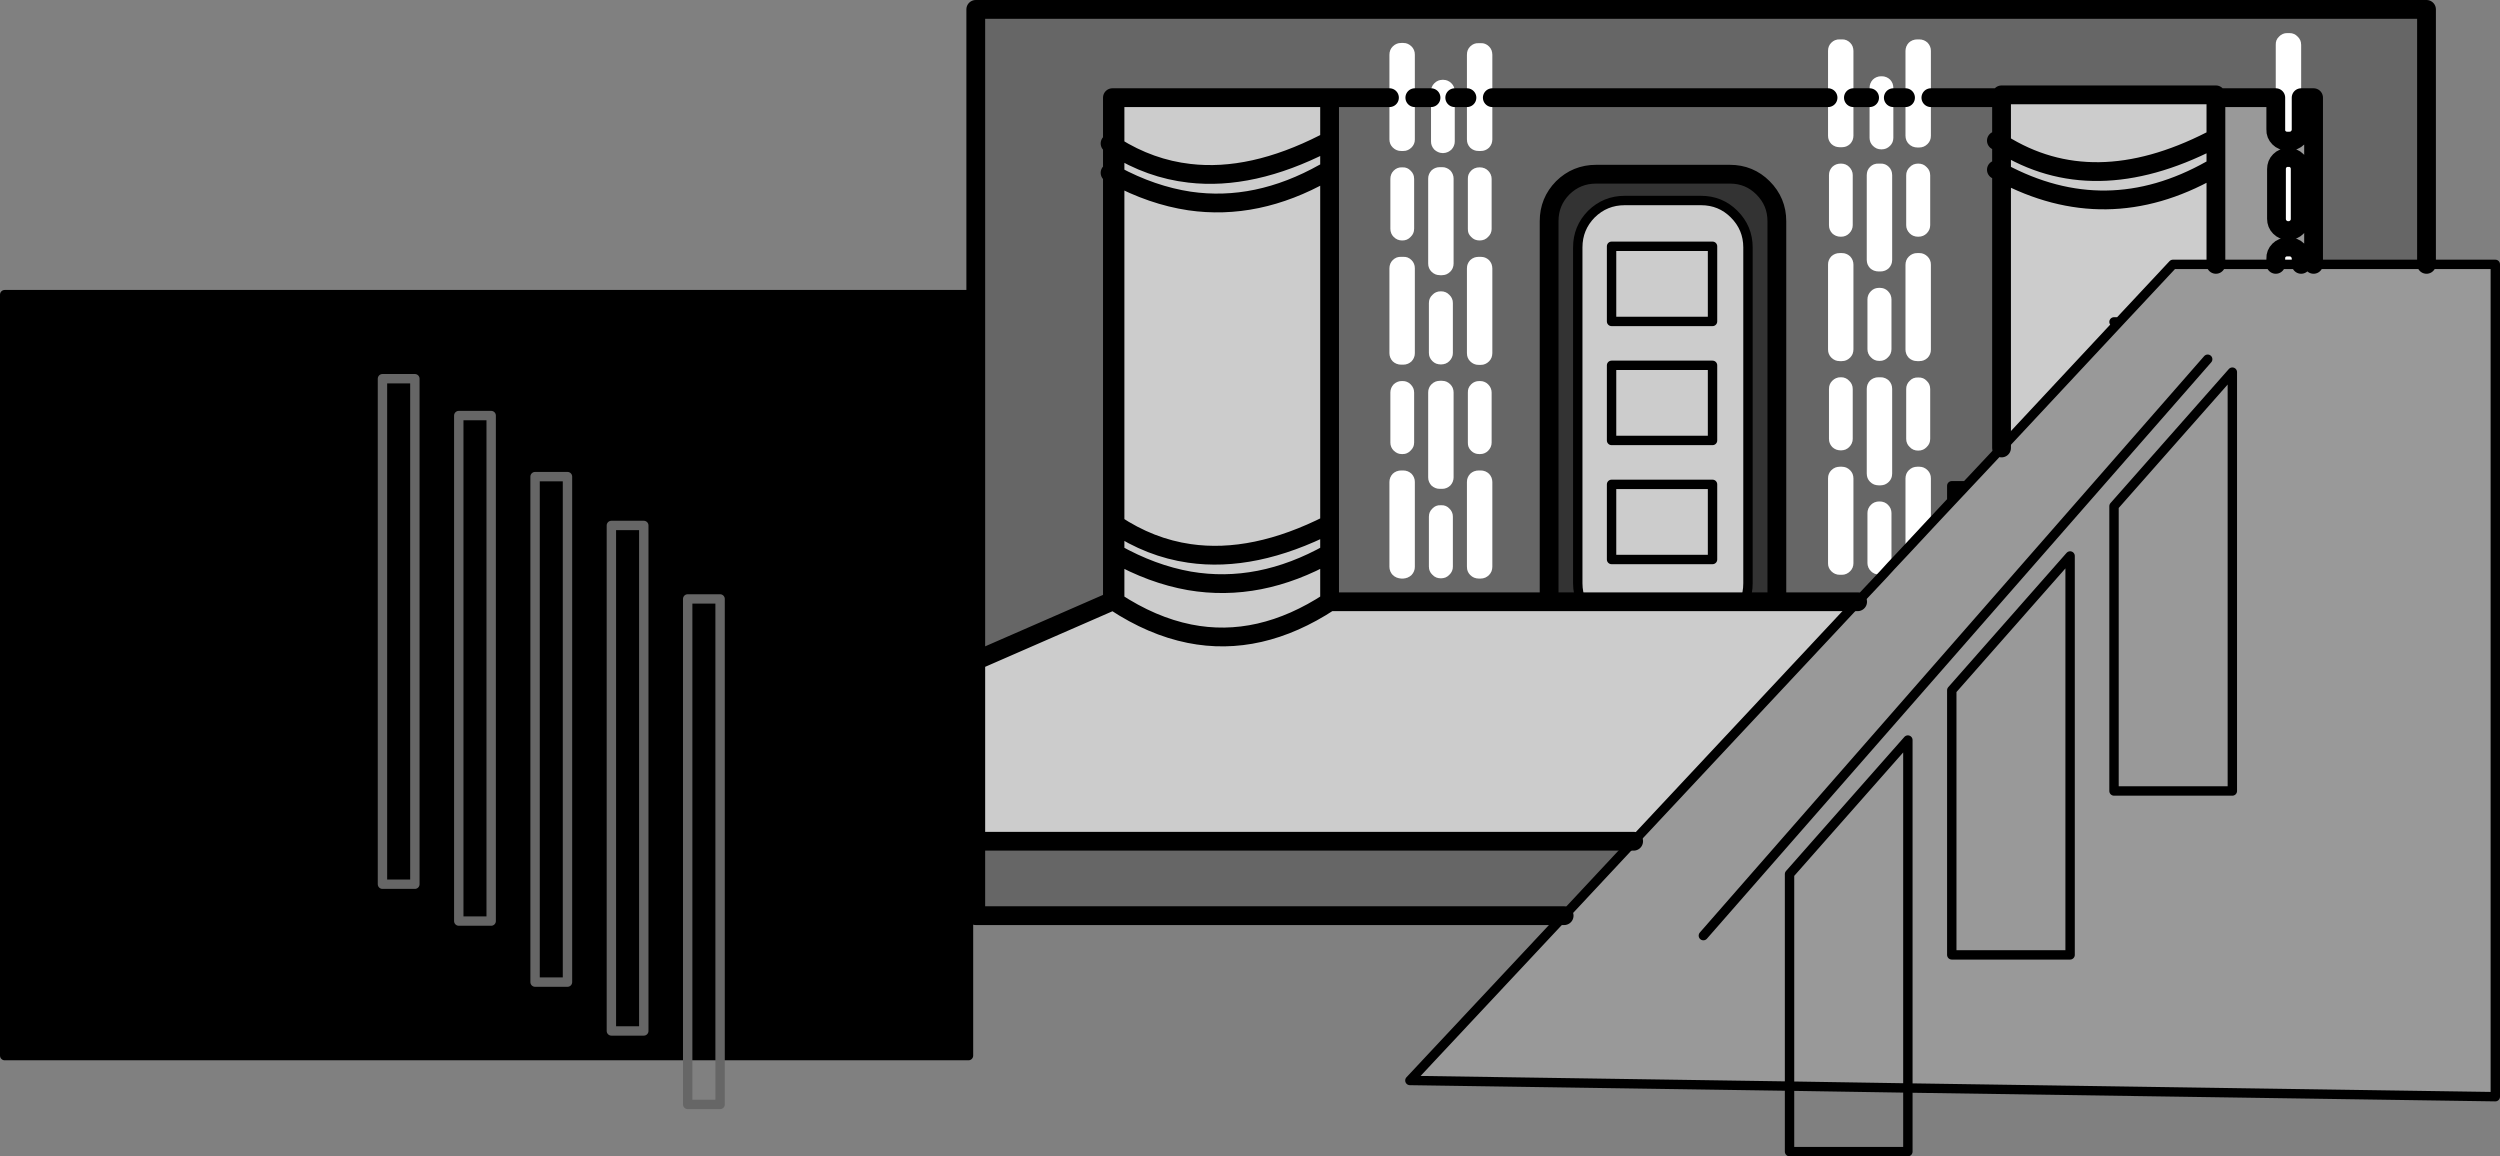 <?xml version="1.0" encoding="UTF-8" standalone="no"?>
<svg xmlns:xlink="http://www.w3.org/1999/xlink" height="246.25px" width="532.4px" xmlns="http://www.w3.org/2000/svg">
  <rect width="100%" height="100%" fill="#808080" stroke="none"/>
  <g transform="matrix(1.0, 0.0, 0.0, 1.0, 38.8, -160.0)">
    <path d="M291.1 288.15 L291.1 207.1 Q291.1 202.95 294.0 200.0 296.95 197.1 301.1 197.1 L329.6 197.1 Q333.75 197.1 336.65 200.0 339.6 202.95 339.6 207.1 L339.6 288.15 332.7 288.15 Q333.45 286.35 333.45 284.2 L333.45 212.7 Q333.45 208.55 330.5 205.6 327.6 202.7 323.45 202.7 L307.2 202.7 Q303.05 202.7 300.1 205.6 297.2 208.55 297.2 212.7 L297.2 284.2 Q297.2 286.35 298.0 288.15 L291.1 288.15" fill="#333333" fill-rule="evenodd" stroke="none"/>
    <path d="M350.5 170.85 L350.5 180.8 350.5 188.9 Q350.5 189.9 351.2 190.65 351.95 191.35 353.0 191.35 L353.45 191.35 Q354.45 191.35 355.2 190.65 355.9 189.9 355.9 188.9 L355.9 180.8 355.9 170.85 Q355.9 169.8 355.2 169.1 354.45 168.35 353.45 168.4 L353.0 168.4 Q351.95 168.35 351.2 169.1 350.5 169.8 350.5 170.85 M359.35 180.8 L355.9 180.8 359.35 180.8 359.35 189.35 Q359.35 190.35 360.05 191.05 360.8 191.8 361.8 191.8 L361.95 191.8 Q362.95 191.8 363.7 191.05 364.4 190.35 364.4 189.35 L364.4 180.8 364.4 178.7 Q364.4 177.7 363.7 176.95 362.95 176.25 361.95 176.25 L361.8 176.25 Q360.8 176.25 360.05 176.95 359.35 177.7 359.35 178.7 L359.35 180.8 M367.0 180.8 L364.4 180.8 367.0 180.8 367.0 188.9 Q367.0 189.95 367.7 190.65 368.45 191.4 369.5 191.4 L369.95 191.4 Q370.95 191.4 371.7 190.65 372.4 189.95 372.4 188.9 L372.4 180.8 372.4 170.85 Q372.4 169.85 371.7 169.1 370.95 168.4 369.95 168.4 L369.5 168.4 Q368.45 168.4 367.7 169.1 367.0 169.85 367.0 170.85 L367.0 180.8 M387.45 180.8 L372.4 180.8 387.45 180.8 387.45 190.6 387.45 196.75 386.35 196.15 387.45 196.75 387.45 255.4 379.9 263.45 376.85 263.45 376.85 266.7 376.85 263.45 379.9 263.45 376.85 266.7 372.4 271.45 372.4 261.9 Q372.4 260.85 371.7 260.15 370.95 259.4 369.95 259.4 L369.5 259.4 Q368.45 259.4 367.7 260.15 367.0 260.85 367.0 261.9 L367.0 277.25 363.9 280.55 364.0 279.9 364.0 269.25 Q364.0 268.25 363.25 267.5 362.55 266.8 361.5 266.8 L361.4 266.8 Q360.35 266.8 359.65 267.5 358.9 268.25 358.9 269.25 L358.9 279.9 Q358.9 280.9 359.65 281.65 360.35 282.35 361.4 282.35 L361.5 282.35 362.35 282.25 356.8 288.15 339.6 288.15 339.6 207.1 Q339.6 202.95 336.65 200.0 333.75 197.1 329.6 197.1 L301.1 197.1 Q296.95 197.1 294.0 200.0 291.1 202.95 291.1 207.1 L291.1 288.15 244.35 288.15 244.35 277.85 244.35 271.65 244.35 180.8 198.65 180.8 198.1 180.8 198.1 190.9 198.1 197.05 198.1 288.0 197.75 288.15 169.0 300.7 169.0 162.0 477.95 162.0 477.95 216.3 453.9 216.3 453.9 180.8 451.25 180.8 451.25 169.55 Q451.25 168.5 450.5 167.8 449.8 167.05 448.75 167.05 L448.3 167.05 Q447.25 167.05 446.55 167.8 445.8 168.5 445.85 169.55 L445.85 180.8 433.1 180.8 433.1 180.2 387.45 180.2 387.45 180.8 M197.6 196.8 L198.1 197.05 197.6 196.8 M353.15 194.85 Q352.15 194.85 351.4 195.55 350.7 196.3 350.7 197.3 L350.7 207.95 Q350.7 208.95 351.4 209.7 352.15 210.4 353.15 210.4 L353.3 210.4 Q354.3 210.4 355.0 209.7 355.75 208.95 355.75 207.95 L355.75 197.3 Q355.75 196.3 355.0 195.55 354.3 194.85 353.3 194.85 L353.15 194.85 M363.45 195.55 Q362.7 194.8 361.7 194.85 L361.25 194.85 Q360.2 194.8 359.45 195.55 358.75 196.25 358.75 197.3 L358.75 215.35 Q358.75 216.35 359.45 217.1 360.2 217.8 361.25 217.8 L361.7 217.8 Q362.7 217.8 363.45 217.1 364.15 216.35 364.15 215.35 L364.15 197.3 Q364.15 196.25 363.45 195.55 M367.15 197.35 L367.15 207.95 Q367.15 208.95 367.9 209.7 368.6 210.4 369.65 210.4 L369.75 210.4 Q370.8 210.4 371.5 209.7 372.25 208.95 372.25 207.95 L372.25 197.35 Q372.25 196.3 371.5 195.6 370.8 194.85 369.75 194.85 L369.65 194.85 Q368.6 194.85 367.9 195.6 367.15 196.3 367.15 197.35 M386.35 189.95 L387.45 190.6 386.35 189.95 M369.95 213.9 L369.5 213.9 Q368.45 213.9 367.7 214.65 367.0 215.35 367.0 216.4 L367.0 234.45 Q367.0 235.45 367.7 236.2 368.45 236.9 369.5 236.9 L369.95 236.9 Q370.95 236.9 371.7 236.2 372.4 235.45 372.4 234.45 L372.4 216.4 Q372.4 215.35 371.7 214.65 370.95 213.9 369.95 213.9 M369.75 240.4 L369.65 240.4 Q368.6 240.35 367.9 241.1 367.15 241.8 367.15 242.85 L367.15 253.45 Q367.15 254.5 367.9 255.2 368.6 255.95 369.65 255.95 L369.75 255.95 Q370.8 255.95 371.5 255.2 372.25 254.5 372.25 253.45 L372.25 242.85 Q372.25 241.8 371.5 241.1 370.8 240.35 369.75 240.4 M351.2 214.6 Q350.5 215.35 350.5 216.35 L350.5 234.4 Q350.5 235.45 351.2 236.15 351.95 236.9 353.0 236.9 L353.45 236.9 Q354.45 236.9 355.2 236.15 355.9 235.45 355.9 234.4 L355.9 216.35 Q355.9 215.35 355.2 214.6 354.45 213.9 353.45 213.9 L353.0 213.9 Q351.95 213.9 351.2 214.6 M361.4 221.3 Q360.35 221.3 359.65 222.0 358.9 222.75 358.9 223.75 L358.9 234.35 Q358.9 235.4 359.65 236.1 360.35 236.85 361.4 236.85 L361.5 236.85 Q362.55 236.85 363.25 236.1 364.0 235.4 364.0 234.35 L364.0 223.75 Q364.0 222.75 363.25 222.0 362.55 221.3 361.5 221.3 L361.4 221.3 M353.15 240.35 Q352.15 240.35 351.4 241.1 350.7 241.8 350.7 242.85 L350.7 253.45 Q350.7 254.45 351.4 255.2 352.15 255.9 353.15 255.9 L353.3 255.9 Q354.3 255.9 355.0 255.2 355.75 254.45 355.75 253.45 L355.75 242.85 Q355.75 241.8 355.0 241.1 354.3 240.35 353.3 240.35 L353.15 240.35 M361.25 240.35 Q360.2 240.35 359.45 241.05 358.75 241.8 358.75 242.8 L358.75 260.85 Q358.75 261.9 359.45 262.6 360.2 263.35 361.25 263.35 L361.7 263.35 Q362.7 263.35 363.45 262.6 364.15 261.9 364.15 260.85 L364.15 242.8 Q364.15 241.8 363.45 241.05 362.7 240.35 361.7 240.35 L361.25 240.35 M353.0 259.4 Q351.95 259.4 351.2 260.15 350.5 260.85 350.5 261.9 L350.5 279.95 Q350.5 280.95 351.2 281.65 351.95 282.4 353.0 282.4 L353.45 282.4 Q354.45 282.4 355.2 281.65 355.9 280.95 355.9 279.95 L355.9 261.9 Q355.9 260.85 355.2 260.15 354.45 259.4 353.45 259.4 L353.0 259.4 M294.3 355.0 L169.0 355.0 169.0 339.15 309.1 339.15 294.3 355.0 M257.1 180.8 L244.35 180.8 257.1 180.8 257.1 189.7 Q257.1 190.7 257.8 191.4 258.55 192.15 259.6 192.15 L260.05 192.15 Q261.05 192.15 261.8 191.4 262.5 190.7 262.5 189.7 L262.5 180.8 262.5 171.65 Q262.5 170.6 261.8 169.9 261.05 169.15 260.05 169.15 L259.6 169.15 Q258.55 169.15 257.8 169.9 257.1 170.6 257.1 171.65 L257.1 180.8 M265.95 180.8 L262.5 180.8 265.95 180.8 265.95 190.1 Q265.95 191.1 266.65 191.85 267.4 192.55 268.4 192.6 L268.55 192.6 Q269.55 192.55 270.3 191.85 271.0 191.1 271.0 190.1 L271.0 180.8 271.0 179.5 Q271.0 178.45 270.3 177.75 269.55 177.0 268.55 177.0 L268.4 177.0 Q267.4 177.0 266.65 177.75 265.95 178.45 265.95 179.5 L265.95 180.8 M273.6 180.8 L271.0 180.8 273.6 180.8 273.6 189.7 Q273.6 190.7 274.3 191.45 275.05 192.15 276.1 192.15 L276.55 192.15 Q277.55 192.15 278.3 191.45 279.0 190.7 279.0 189.7 L279.0 180.8 279.0 171.65 Q279.0 170.6 278.3 169.9 277.55 169.15 276.55 169.2 L276.1 169.2 Q275.05 169.15 274.3 169.9 273.6 170.6 273.6 171.65 L273.6 180.8 M350.5 180.8 L279.0 180.8 350.5 180.8 M197.6 190.55 L198.1 190.9 197.6 190.55 M259.9 195.65 L259.75 195.65 Q258.75 195.6 258.0 196.35 257.3 197.05 257.3 198.1 L257.3 208.7 Q257.3 209.75 258.0 210.45 258.75 211.2 259.75 211.2 L259.9 211.2 Q260.9 211.2 261.6 210.45 262.35 209.75 262.35 208.7 L262.35 198.1 Q262.35 197.05 261.6 196.35 260.9 195.6 259.9 195.65 M266.05 196.3 Q265.35 197.05 265.35 198.05 L265.35 216.1 Q265.35 217.15 266.05 217.85 266.8 218.6 267.85 218.6 L268.3 218.6 Q269.3 218.6 270.05 217.85 270.75 217.15 270.75 216.1 L270.75 198.05 Q270.75 197.05 270.05 196.3 269.3 195.6 268.3 195.6 L267.85 195.6 Q266.8 195.6 266.05 196.3 M276.35 195.65 L276.25 195.65 Q275.2 195.65 274.5 196.35 273.75 197.1 273.8 198.1 L273.8 208.75 Q273.75 209.75 274.5 210.45 275.2 211.2 276.25 211.2 L276.35 211.2 Q277.4 211.2 278.1 210.45 278.85 209.75 278.85 208.75 L278.85 198.1 Q278.85 197.1 278.1 196.35 277.4 195.65 276.35 195.65 M268.0 222.05 Q266.95 222.05 266.25 222.8 265.5 223.5 265.5 224.55 L265.5 235.15 Q265.5 236.15 266.25 236.9 266.95 237.6 268.0 237.6 L268.1 237.6 Q269.15 237.6 269.85 236.9 270.6 236.15 270.6 235.15 L270.6 224.55 Q270.6 223.5 269.85 222.8 269.15 222.05 268.1 222.05 L268.0 222.05 M274.3 215.4 Q273.6 216.15 273.6 217.15 L273.6 235.2 Q273.6 236.25 274.3 236.95 275.05 237.7 276.1 237.7 L276.55 237.7 Q277.55 237.7 278.3 236.95 279.0 236.25 279.0 235.2 L279.0 217.15 Q279.0 216.15 278.3 215.4 277.55 214.7 276.55 214.7 L276.1 214.7 Q275.05 214.7 274.3 215.4 M260.05 214.7 L259.6 214.7 Q258.55 214.65 257.8 215.4 257.1 216.1 257.1 217.15 L257.1 235.2 Q257.1 236.2 257.8 236.95 258.55 237.65 259.6 237.65 L260.05 237.65 Q261.05 237.65 261.8 236.95 262.5 236.2 262.5 235.2 L262.5 217.15 Q262.5 216.1 261.8 215.4 261.05 214.65 260.05 214.7 M259.75 241.15 Q258.75 241.15 258.0 241.85 257.3 242.6 257.3 243.6 L257.3 254.25 Q257.3 255.25 258.0 255.95 258.75 256.7 259.75 256.7 L259.9 256.7 Q260.9 256.7 261.6 255.95 262.35 255.25 262.35 254.25 L262.35 243.6 Q262.35 242.6 261.6 241.85 260.9 241.15 259.9 241.15 L259.75 241.15 M267.85 241.1 Q266.8 241.1 266.05 241.85 265.35 242.55 265.35 243.6 L265.35 261.65 Q265.35 262.65 266.05 263.4 266.8 264.1 267.85 264.1 L268.3 264.1 Q269.3 264.1 270.05 263.4 270.75 262.65 270.75 261.65 L270.75 243.6 Q270.75 242.55 270.05 241.85 269.3 241.1 268.3 241.1 L267.85 241.1 M276.25 241.15 Q275.2 241.15 274.5 241.85 273.75 242.6 273.8 243.6 L273.8 254.25 Q273.75 255.25 274.5 256.0 275.2 256.7 276.25 256.7 L276.35 256.7 Q277.4 256.7 278.1 256.0 278.85 255.25 278.85 254.25 L278.85 243.6 Q278.85 242.6 278.1 241.85 277.4 241.15 276.35 241.15 L276.25 241.15 M266.25 268.3 Q265.5 269.0 265.5 270.05 L265.5 280.65 Q265.5 281.7 266.25 282.4 266.95 283.15 268.0 283.15 L268.1 283.15 Q269.15 283.15 269.85 282.4 270.6 281.7 270.6 280.65 L270.6 270.05 Q270.6 269.0 269.85 268.3 269.15 267.55 268.1 267.6 L268.0 267.6 Q266.95 267.55 266.25 268.3 M276.55 260.2 L276.1 260.2 Q275.05 260.2 274.3 260.9 273.6 261.65 273.6 262.65 L273.6 280.7 Q273.6 281.75 274.3 282.45 275.05 283.2 276.1 283.2 L276.55 283.2 Q277.55 283.2 278.3 282.45 279.0 281.75 279.0 280.7 L279.0 262.65 Q279.0 261.65 278.3 260.9 277.55 260.2 276.55 260.2 M261.8 260.9 Q261.05 260.2 260.05 260.2 L259.6 260.2 Q258.55 260.2 257.8 260.9 257.1 261.65 257.1 262.65 L257.1 280.7 Q257.1 281.7 257.8 282.45 258.55 283.15 259.6 283.2 L260.05 283.2 Q261.05 283.15 261.8 282.45 262.5 281.7 262.5 280.7 L262.5 262.65 Q262.5 261.65 261.8 260.9" fill="#666666" fill-rule="evenodd" stroke="none"/>
    <path d="M387.45 180.8 L387.45 180.2 433.1 180.2 433.1 180.8 433.1 216.3 423.95 216.3 412.5 228.55 411.4 228.55 412.5 228.55 387.45 255.4 387.45 196.75 387.45 190.6 387.45 180.8 M169.0 300.7 L197.75 288.15 198.65 288.15 198.65 277.85 198.65 271.65 198.65 197.35 198.65 191.25 198.65 180.8 244.35 180.8 244.35 271.65 244.35 277.85 244.35 288.15 291.1 288.15 298.0 288.15 Q297.2 286.35 297.2 284.2 L297.2 212.7 Q297.2 208.55 300.1 205.6 303.05 202.7 307.2 202.7 L323.45 202.7 Q327.6 202.7 330.5 205.6 333.45 208.55 333.45 212.7 L333.45 284.2 Q333.45 286.35 332.7 288.15 L339.6 288.15 356.8 288.15 309.1 339.15 169.0 339.15 167.45 339.15 167.45 301.4 169.0 300.7 169.0 339.15 169.0 300.7 M432.05 189.95 Q406.85 202.8 387.45 190.6 406.85 202.8 432.05 189.95 M432.05 196.15 Q409.75 208.7 387.45 196.75 409.75 208.7 432.05 196.15 M325.9 228.45 L325.9 212.45 304.4 212.45 304.4 228.45 325.9 228.45 304.4 228.45 304.4 212.45 325.9 212.45 325.9 228.45 M325.9 279.15 L325.9 263.15 304.4 263.15 304.4 279.15 325.9 279.15 304.4 279.15 304.4 263.15 325.9 263.15 325.9 279.15 M325.9 253.8 L325.9 237.8 304.4 237.8 304.4 253.8 325.9 253.8 304.4 253.8 304.4 237.8 325.9 237.8 325.9 253.8 M243.25 190.55 Q227.75 198.45 214.5 196.9 206.15 195.95 198.65 191.25 206.15 195.95 214.5 196.9 227.75 198.45 243.25 190.55 M198.65 277.85 Q206.55 282.3 214.5 283.7 229.4 286.25 244.35 277.85 229.4 286.25 214.5 283.7 206.55 282.3 198.65 277.85 M198.65 288.15 Q206.55 293.35 214.5 294.95 229.4 297.95 244.35 288.15 229.4 297.95 214.5 294.95 206.55 293.35 198.65 288.15 M244.35 271.65 Q228.2 279.85 214.5 277.85 206.15 276.65 198.65 271.65 206.15 276.65 214.5 277.85 228.2 279.85 244.35 271.65 M243.25 196.8 Q228.85 204.9 214.5 202.8 206.55 201.6 198.65 197.35 206.55 201.6 214.5 202.8 228.85 204.9 243.25 196.8 M332.7 288.15 L298.0 288.15 332.7 288.15" fill="#cccccc" fill-rule="evenodd" stroke="none"/>
    <path d="M433.1 180.8 L445.85 180.8 445.85 187.6 Q445.8 188.6 446.55 189.35 447.25 190.05 448.3 190.05 L448.75 190.05 Q449.8 190.05 450.5 189.35 451.25 188.6 451.25 187.6 L451.25 180.8 453.9 180.8 453.9 216.3 477.95 216.3 492.6 216.3 492.6 393.55 367.5 391.7 342.3 391.3 342.3 346.15 367.5 317.6 367.5 391.7 367.5 317.6 342.3 346.15 342.3 391.3 261.45 390.1 294.3 355.0 309.1 339.15 356.8 288.15 362.35 282.25 363.9 280.55 367.0 277.25 372.4 271.45 376.85 266.7 379.9 263.45 387.45 255.4 412.5 228.55 423.95 216.3 433.1 216.3 433.1 180.8 M197.75 288.15 L198.1 288.0 198.1 197.05 198.1 190.9 198.1 180.8 198.65 180.8 198.65 191.25 198.65 197.35 198.1 197.05 198.65 197.35 198.65 271.65 198.65 277.85 198.65 288.15 197.75 288.15 M448.45 193.55 Q447.45 193.5 446.7 194.25 446.0 194.95 446.0 196.0 L446.0 206.6 Q446.0 207.65 446.7 208.35 447.45 209.1 448.45 209.1 L448.6 209.1 Q449.6 209.1 450.35 208.35 451.05 207.65 451.05 206.6 L451.05 196.0 Q451.05 194.95 450.35 194.25 449.6 193.5 448.6 193.55 L448.45 193.55 M451.25 216.3 L451.25 215.05 Q451.25 214.05 450.5 213.3 449.8 212.6 448.75 212.6 L448.3 212.6 Q447.25 212.6 446.55 213.3 445.8 214.05 445.85 215.05 L445.85 216.3 451.25 216.3 453.9 216.3 451.25 216.3 M411.4 267.8 L436.6 239.25 436.6 328.45 411.4 328.45 411.4 267.8 411.4 328.45 436.6 328.45 436.6 239.25 411.4 267.8 M445.85 216.3 L433.1 216.3 445.85 216.3 M376.85 363.35 L402.05 363.35 402.05 278.4 376.85 307.0 376.85 363.35 376.85 307.0 402.05 278.4 402.05 363.35 376.85 363.35 M198.1 190.9 L198.65 191.25 198.1 190.9 M323.95 359.25 L431.35 236.5 323.95 359.25" fill="#999999" fill-rule="evenodd" stroke="none"/>
    <path d="M350.5 170.85 Q350.5 169.8 351.2 169.1 351.95 168.35 353.0 168.4 L353.45 168.4 Q354.45 168.35 355.2 169.1 355.9 169.8 355.9 170.85 L355.9 180.8 355.9 188.9 Q355.9 189.9 355.2 190.65 354.45 191.35 353.45 191.35 L353.0 191.35 Q351.95 191.35 351.2 190.65 350.5 189.9 350.5 188.9 L350.5 180.8 350.5 170.85 M359.35 180.8 L359.35 178.7 Q359.35 177.7 360.05 176.95 360.8 176.25 361.8 176.25 L361.95 176.25 Q362.95 176.25 363.7 176.95 364.4 177.7 364.4 178.7 L364.4 180.8 364.4 189.35 Q364.4 190.35 363.7 191.05 362.95 191.8 361.95 191.8 L361.8 191.8 Q360.8 191.8 360.05 191.05 359.35 190.35 359.35 189.35 L359.35 180.8 M367.0 180.8 L367.0 170.85 Q367.0 169.85 367.7 169.1 368.45 168.4 369.5 168.4 L369.95 168.4 Q370.95 168.4 371.7 169.1 372.4 169.85 372.4 170.85 L372.4 180.8 372.4 188.9 Q372.4 189.95 371.7 190.65 370.95 191.4 369.95 191.4 L369.5 191.4 Q368.45 191.4 367.7 190.65 367.0 189.95 367.0 188.9 L367.0 180.8 M445.85 180.8 L445.85 169.55 Q445.8 168.5 446.55 167.8 447.25 167.05 448.3 167.05 L448.75 167.05 Q449.8 167.05 450.5 167.8 451.25 168.5 451.25 169.55 L451.25 180.8 451.25 187.6 Q451.25 188.6 450.5 189.35 449.8 190.05 448.75 190.05 L448.3 190.05 Q447.25 190.05 446.55 189.35 445.8 188.6 445.85 187.6 L445.85 180.8 M367.15 197.35 Q367.15 196.3 367.9 195.6 368.6 194.85 369.65 194.85 L369.75 194.85 Q370.8 194.85 371.5 195.6 372.25 196.3 372.25 197.35 L372.25 207.95 Q372.25 208.95 371.5 209.7 370.8 210.4 369.75 210.4 L369.65 210.4 Q368.6 210.4 367.9 209.7 367.15 208.95 367.15 207.95 L367.15 197.35 M363.45 195.55 Q364.15 196.25 364.15 197.3 L364.15 215.35 Q364.15 216.35 363.45 217.1 362.7 217.8 361.7 217.8 L361.25 217.8 Q360.2 217.8 359.45 217.1 358.75 216.35 358.75 215.35 L358.75 197.3 Q358.75 196.25 359.45 195.55 360.2 194.8 361.25 194.85 L361.7 194.85 Q362.7 194.8 363.45 195.55 M353.15 194.85 L353.3 194.85 Q354.3 194.85 355.0 195.55 355.75 196.3 355.75 197.3 L355.75 207.95 Q355.75 208.95 355.0 209.7 354.3 210.4 353.3 210.4 L353.15 210.4 Q352.15 210.4 351.4 209.7 350.7 208.95 350.7 207.95 L350.7 197.3 Q350.7 196.3 351.4 195.55 352.15 194.85 353.15 194.85 M448.45 193.55 L448.6 193.55 Q449.6 193.5 450.35 194.25 451.05 194.95 451.05 196.0 L451.05 206.6 Q451.05 207.65 450.35 208.35 449.6 209.1 448.6 209.1 L448.45 209.1 Q447.45 209.1 446.7 208.35 446.0 207.65 446.0 206.6 L446.0 196.0 Q446.0 194.95 446.7 194.25 447.45 193.5 448.45 193.55 M445.85 216.3 L445.85 215.05 Q445.8 214.05 446.55 213.3 447.25 212.6 448.3 212.6 L448.75 212.6 Q449.8 212.6 450.5 213.3 451.25 214.05 451.25 215.05 L451.25 216.3 445.85 216.3 M361.4 221.3 L361.5 221.3 Q362.55 221.3 363.25 222.0 364.0 222.75 364.0 223.75 L364.0 234.35 Q364.0 235.4 363.25 236.1 362.55 236.85 361.5 236.85 L361.4 236.85 Q360.35 236.85 359.65 236.1 358.9 235.4 358.9 234.35 L358.9 223.75 Q358.9 222.75 359.65 222.0 360.35 221.3 361.4 221.3 M351.2 214.6 Q351.95 213.9 353.0 213.9 L353.45 213.9 Q354.45 213.9 355.2 214.6 355.9 215.35 355.9 216.35 L355.9 234.4 Q355.9 235.45 355.2 236.15 354.45 236.9 353.45 236.9 L353.0 236.9 Q351.95 236.9 351.2 236.15 350.5 235.45 350.5 234.4 L350.5 216.35 Q350.5 215.35 351.2 214.6 M369.75 240.4 Q370.8 240.35 371.5 241.1 372.25 241.8 372.25 242.85 L372.25 253.45 Q372.25 254.5 371.5 255.2 370.8 255.95 369.75 255.95 L369.65 255.95 Q368.6 255.95 367.9 255.2 367.15 254.5 367.15 253.45 L367.15 242.85 Q367.15 241.8 367.9 241.1 368.6 240.35 369.65 240.4 L369.75 240.4 M369.95 213.9 Q370.95 213.9 371.7 214.65 372.4 215.35 372.4 216.4 L372.4 234.45 Q372.4 235.45 371.7 236.2 370.95 236.9 369.95 236.9 L369.5 236.9 Q368.45 236.9 367.7 236.2 367.0 235.45 367.0 234.45 L367.0 216.4 Q367.0 215.35 367.7 214.65 368.45 213.9 369.5 213.9 L369.95 213.9 M362.35 282.25 L361.5 282.35 361.4 282.35 Q360.35 282.35 359.65 281.65 358.9 280.9 358.9 279.9 L358.9 269.25 Q358.9 268.25 359.65 267.5 360.35 266.8 361.4 266.8 L361.5 266.8 Q362.55 266.8 363.25 267.5 364.0 268.25 364.0 269.25 L364.0 279.9 363.9 280.55 362.35 282.25 M367.0 277.25 L367.0 261.9 Q367.0 260.85 367.7 260.15 368.45 259.4 369.5 259.4 L369.95 259.4 Q370.95 259.4 371.7 260.15 372.4 260.85 372.4 261.9 L372.4 271.45 367.0 277.25 M361.25 240.35 L361.7 240.35 Q362.7 240.35 363.45 241.05 364.15 241.8 364.15 242.8 L364.15 260.85 Q364.15 261.9 363.45 262.6 362.7 263.35 361.7 263.35 L361.25 263.35 Q360.2 263.35 359.45 262.6 358.75 261.9 358.75 260.85 L358.75 242.8 Q358.75 241.8 359.45 241.05 360.2 240.35 361.25 240.35 M353.15 240.35 L353.3 240.35 Q354.3 240.35 355.0 241.1 355.75 241.8 355.75 242.85 L355.75 253.45 Q355.75 254.45 355.0 255.2 354.3 255.9 353.3 255.9 L353.15 255.9 Q352.15 255.9 351.4 255.2 350.7 254.45 350.7 253.45 L350.7 242.85 Q350.7 241.8 351.4 241.1 352.15 240.35 353.15 240.35 M353.0 259.4 L353.45 259.4 Q354.45 259.4 355.2 260.15 355.9 260.85 355.9 261.9 L355.9 279.95 Q355.9 280.95 355.2 281.65 354.45 282.4 353.45 282.4 L353.0 282.4 Q351.95 282.4 351.2 281.65 350.5 280.95 350.5 279.95 L350.5 261.9 Q350.5 260.85 351.2 260.15 351.95 259.4 353.0 259.4 M257.1 180.8 L257.1 171.65 Q257.1 170.6 257.8 169.9 258.55 169.15 259.6 169.15 L260.05 169.15 Q261.05 169.15 261.8 169.9 262.5 170.6 262.5 171.65 L262.5 180.8 262.5 189.7 Q262.5 190.7 261.8 191.4 261.05 192.15 260.05 192.15 L259.6 192.15 Q258.55 192.15 257.8 191.4 257.1 190.7 257.1 189.7 L257.1 180.8 M265.95 180.8 L265.95 179.5 Q265.95 178.45 266.65 177.75 267.4 177.0 268.4 177.0 L268.55 177.0 Q269.55 177.0 270.3 177.75 271.0 178.45 271.0 179.5 L271.0 180.8 271.0 190.1 Q271.0 191.1 270.3 191.85 269.55 192.55 268.55 192.6 L268.4 192.6 Q267.4 192.55 266.65 191.85 265.95 191.1 265.95 190.1 L265.95 180.8 M273.6 180.8 L273.6 171.65 Q273.6 170.6 274.3 169.9 275.05 169.15 276.1 169.2 L276.55 169.2 Q277.55 169.15 278.3 169.9 279.0 170.6 279.0 171.65 L279.0 180.8 279.0 189.7 Q279.0 190.7 278.3 191.45 277.55 192.15 276.55 192.15 L276.1 192.15 Q275.05 192.15 274.3 191.45 273.6 190.7 273.6 189.7 L273.6 180.8 M276.35 195.65 Q277.4 195.65 278.1 196.35 278.85 197.1 278.85 198.1 L278.85 208.75 Q278.85 209.75 278.1 210.45 277.4 211.2 276.35 211.2 L276.25 211.2 Q275.2 211.2 274.5 210.45 273.75 209.75 273.8 208.75 L273.8 198.1 Q273.75 197.1 274.5 196.35 275.2 195.65 276.25 195.65 L276.35 195.65 M266.05 196.3 Q266.8 195.6 267.85 195.6 L268.3 195.6 Q269.3 195.6 270.05 196.3 270.75 197.05 270.75 198.05 L270.75 216.1 Q270.75 217.15 270.05 217.85 269.3 218.6 268.3 218.6 L267.85 218.6 Q266.8 218.6 266.05 217.85 265.35 217.15 265.35 216.1 L265.35 198.05 Q265.35 197.05 266.05 196.3 M259.9 195.65 Q260.9 195.6 261.6 196.35 262.35 197.05 262.35 198.1 L262.35 208.7 Q262.35 209.75 261.6 210.45 260.9 211.2 259.9 211.2 L259.75 211.2 Q258.75 211.2 258.0 210.45 257.3 209.75 257.3 208.7 L257.3 198.1 Q257.3 197.05 258.0 196.35 258.75 195.6 259.75 195.65 L259.9 195.65 M261.8 260.9 Q262.5 261.65 262.5 262.65 L262.5 280.7 Q262.5 281.7 261.8 282.45 261.05 283.15 260.05 283.2 L259.6 283.2 Q258.55 283.15 257.8 282.45 257.1 281.7 257.1 280.7 L257.1 262.65 Q257.1 261.65 257.8 260.9 258.55 260.2 259.6 260.2 L260.05 260.2 Q261.05 260.2 261.8 260.9 M276.55 260.2 Q277.55 260.2 278.3 260.9 279.0 261.65 279.0 262.65 L279.0 280.7 Q279.0 281.75 278.3 282.45 277.55 283.2 276.55 283.2 L276.1 283.2 Q275.05 283.2 274.3 282.45 273.6 281.75 273.6 280.7 L273.6 262.65 Q273.6 261.65 274.3 260.9 275.05 260.2 276.1 260.2 L276.55 260.2 M266.25 268.3 Q266.95 267.55 268.0 267.6 L268.1 267.6 Q269.15 267.55 269.85 268.3 270.6 269.0 270.6 270.05 L270.6 280.65 Q270.6 281.7 269.85 282.4 269.15 283.15 268.1 283.15 L268.0 283.15 Q266.95 283.15 266.25 282.4 265.5 281.7 265.5 280.65 L265.5 270.05 Q265.5 269.0 266.25 268.3 M276.25 241.15 L276.35 241.15 Q277.4 241.15 278.1 241.85 278.85 242.6 278.85 243.6 L278.85 254.25 Q278.85 255.25 278.1 256.0 277.4 256.7 276.35 256.7 L276.25 256.7 Q275.2 256.7 274.5 256.0 273.75 255.25 273.8 254.25 L273.8 243.6 Q273.75 242.6 274.5 241.85 275.2 241.15 276.25 241.15 M267.85 241.1 L268.3 241.1 Q269.3 241.1 270.05 241.85 270.75 242.55 270.75 243.6 L270.75 261.65 Q270.75 262.65 270.05 263.4 269.3 264.1 268.3 264.1 L267.85 264.1 Q266.8 264.1 266.05 263.4 265.35 262.65 265.35 261.65 L265.35 243.6 Q265.35 242.55 266.05 241.85 266.8 241.1 267.85 241.1 M259.75 241.15 L259.9 241.15 Q260.9 241.15 261.6 241.85 262.35 242.6 262.35 243.6 L262.35 254.25 Q262.35 255.25 261.6 255.95 260.9 256.7 259.9 256.7 L259.75 256.7 Q258.75 256.7 258.0 255.95 257.3 255.25 257.3 254.25 L257.3 243.6 Q257.3 242.6 258.0 241.85 258.75 241.15 259.75 241.15 M260.05 214.7 Q261.05 214.65 261.8 215.4 262.5 216.1 262.5 217.15 L262.5 235.2 Q262.5 236.2 261.8 236.95 261.05 237.65 260.05 237.65 L259.6 237.65 Q258.55 237.65 257.8 236.95 257.1 236.2 257.1 235.2 L257.1 217.15 Q257.1 216.1 257.8 215.4 258.55 214.65 259.6 214.7 L260.05 214.7 M274.3 215.4 Q275.05 214.7 276.1 214.7 L276.55 214.7 Q277.55 214.7 278.3 215.4 279.0 216.15 279.0 217.15 L279.0 235.2 Q279.0 236.25 278.3 236.95 277.55 237.7 276.55 237.7 L276.1 237.7 Q275.05 237.7 274.3 236.95 273.6 236.25 273.6 235.2 L273.6 217.15 Q273.6 216.15 274.3 215.4 M268.0 222.05 L268.1 222.05 Q269.15 222.05 269.85 222.8 270.6 223.5 270.6 224.55 L270.6 235.15 Q270.6 236.15 269.85 236.9 269.15 237.6 268.1 237.6 L268.0 237.6 Q266.95 237.6 266.25 236.9 265.5 236.15 265.5 235.15 L265.5 224.55 Q265.5 223.5 266.25 222.8 266.95 222.05 268.0 222.05" fill="#ffffff" fill-rule="evenodd" stroke="none"/>
    <path d="M167.45 339.15 L167.45 384.8 114.55 384.8 114.55 287.55 107.65 287.55 107.65 384.8 -37.8 384.8 -37.8 222.75 167.45 222.75 167.45 299.4 167.45 301.4 167.45 339.15 M98.3 271.9 L91.4 271.9 91.4 379.55 98.3 379.55 98.3 271.9 98.3 379.55 91.4 379.55 91.4 271.9 98.3 271.9 M107.65 384.8 L107.65 287.55 114.55 287.55 114.55 384.8 107.65 384.8 M82.05 369.15 L82.05 261.5 75.15 261.5 75.15 369.15 82.05 369.15 75.15 369.15 75.15 261.5 82.05 261.5 82.05 369.15 M65.8 248.5 L58.9 248.5 58.9 356.15 65.8 356.15 65.8 248.5 65.8 356.15 58.9 356.15 58.9 248.5 65.8 248.5 M49.55 240.65 L42.65 240.65 42.65 348.3 49.55 348.3 49.55 240.65 49.55 348.3 42.65 348.3 42.65 240.65 49.55 240.65" fill="#000000" fill-rule="evenodd" stroke="none"/>
    <path d="M355.9 180.8 L359.35 180.8 M364.4 180.8 L367.0 180.8 M372.4 180.8 L387.45 180.8 387.45 180.2 433.1 180.2 433.1 180.8 445.85 180.8 445.85 187.6 Q445.8 188.6 446.55 189.35 447.25 190.05 448.3 190.05 L448.75 190.05 Q449.8 190.05 450.5 189.35 451.25 188.6 451.25 187.6 L451.25 180.8 453.9 180.8 453.9 216.3 M477.95 216.3 L477.95 162.0 169.0 162.0 169.0 300.7 197.75 288.15 198.1 288.0 198.1 197.05 197.6 196.8 M387.45 190.6 L387.45 180.8 M387.45 196.75 L386.35 196.15 M387.45 196.75 L387.45 190.6 386.35 189.95 M448.45 193.55 Q447.45 193.5 446.7 194.25 446.0 194.95 446.0 196.0 L446.0 206.6 Q446.0 207.65 446.7 208.35 447.45 209.1 448.45 209.1 L448.6 209.1 Q449.6 209.1 450.35 208.35 451.05 207.65 451.05 206.6 L451.05 196.0 Q451.05 194.95 450.35 194.25 449.6 193.5 448.6 193.55 L448.45 193.55 M387.45 190.6 Q406.85 202.8 432.05 189.95 M451.25 216.3 L451.25 215.05 Q451.25 214.05 450.5 213.3 449.8 212.6 448.75 212.6 L448.3 212.6 Q447.25 212.6 446.55 213.3 445.8 214.05 445.85 215.05 L445.85 216.3 M433.1 216.3 L433.1 180.8 M339.6 288.15 L339.6 207.1 Q339.6 202.95 336.65 200.0 333.75 197.1 329.6 197.1 L301.1 197.1 Q296.95 197.1 294.0 200.0 291.1 202.95 291.1 207.1 L291.1 288.15 298.0 288.15 332.7 288.15 339.6 288.15 356.8 288.15 M387.45 255.4 L387.45 196.75 Q409.75 208.7 432.05 196.15 M294.3 355.0 L169.0 355.0 169.0 339.15 167.45 339.15 M167.45 299.4 L168.35 299.6 M198.1 190.9 L198.1 180.8 198.65 180.8 244.35 180.8 257.1 180.8 M262.5 180.8 L265.95 180.8 M271.0 180.8 L273.6 180.8 M279.0 180.8 L350.5 180.8 M198.1 190.9 L198.1 197.05 198.65 197.35 198.65 191.25 198.1 190.9 197.6 190.55 M198.65 180.8 L198.65 191.25 Q206.15 195.95 214.5 196.9 227.75 198.45 243.25 190.55 M244.35 180.8 L244.35 271.65 244.35 277.85 244.35 288.15 291.1 288.15 M197.75 288.15 L198.65 288.15 198.65 277.85 198.65 271.65 198.65 197.35 Q206.55 201.6 214.5 202.8 228.85 204.9 243.25 196.8 M198.65 271.65 Q206.15 276.65 214.5 277.85 228.2 279.85 244.35 271.65 M244.35 288.15 Q229.4 297.95 214.5 294.95 206.55 293.35 198.65 288.15 M244.35 277.85 Q229.4 286.25 214.5 283.7 206.55 282.3 198.65 277.85 M169.0 339.15 L169.0 300.7 167.45 301.4 M309.1 339.15 L169.0 339.15" fill="none" stroke="#000000" stroke-linecap="round" stroke-linejoin="round" stroke-width="4.0"/>
    <path d="M453.9 216.3 L477.95 216.3 492.6 216.3 492.6 393.55 367.5 391.7 342.3 391.3 342.3 405.25 367.5 405.25 367.5 391.7 367.5 317.6 342.3 346.15 342.3 391.3 261.45 390.1 294.3 355.0 309.1 339.15 356.8 288.15 362.35 282.25 363.9 280.55 367.0 277.25 372.4 271.45 376.85 266.7 376.85 263.45 379.9 263.45 387.45 255.4 412.5 228.55 423.95 216.3 433.1 216.3 445.85 216.3 451.25 216.3 453.9 216.3 M411.4 228.55 L412.5 228.55 M411.4 267.8 L411.4 328.45 436.6 328.45 436.6 239.25 411.4 267.8 M298.0 288.15 Q297.2 286.35 297.2 284.2 L297.2 212.7 Q297.2 208.55 300.1 205.6 303.05 202.7 307.2 202.7 L323.45 202.7 Q327.6 202.7 330.5 205.6 333.45 208.55 333.45 212.7 L333.45 284.2 Q333.45 286.35 332.7 288.15 M325.9 228.45 L304.4 228.45 304.4 212.45 325.9 212.45 325.9 228.45 M325.9 279.15 L304.4 279.15 304.4 263.15 325.9 263.15 325.9 279.15 M376.85 266.7 L379.9 263.45 M325.9 253.8 L304.4 253.8 304.4 237.8 325.9 237.8 325.9 253.8 M376.85 363.35 L376.85 307.0 402.05 278.4 402.05 363.35 376.85 363.35 M167.45 339.15 L167.45 384.8 114.55 384.8 107.65 384.8 -37.8 384.8 -37.8 222.75 167.45 222.75 167.45 299.4 167.45 301.4 167.45 339.15 M431.35 236.5 L323.95 359.25" fill="none" stroke="#000000" stroke-linecap="round" stroke-linejoin="round" stroke-width="2.0"/>
    <path d="M114.55 384.8 L114.55 395.2 107.65 395.2 107.65 384.8 107.65 287.55 114.55 287.55 114.55 384.8 M98.3 271.9 L98.3 379.55 91.4 379.55 91.4 271.9 98.3 271.9 M49.55 240.65 L49.55 348.3 42.65 348.3 42.65 240.65 49.55 240.65 M65.8 248.5 L65.8 356.15 58.9 356.15 58.9 248.5 65.8 248.5 M82.05 369.15 L75.15 369.15 75.15 261.5 82.05 261.5 82.05 369.15" fill="none" stroke="#666666" stroke-linecap="round" stroke-linejoin="round" stroke-width="2.0"/>
  </g>
</svg>
